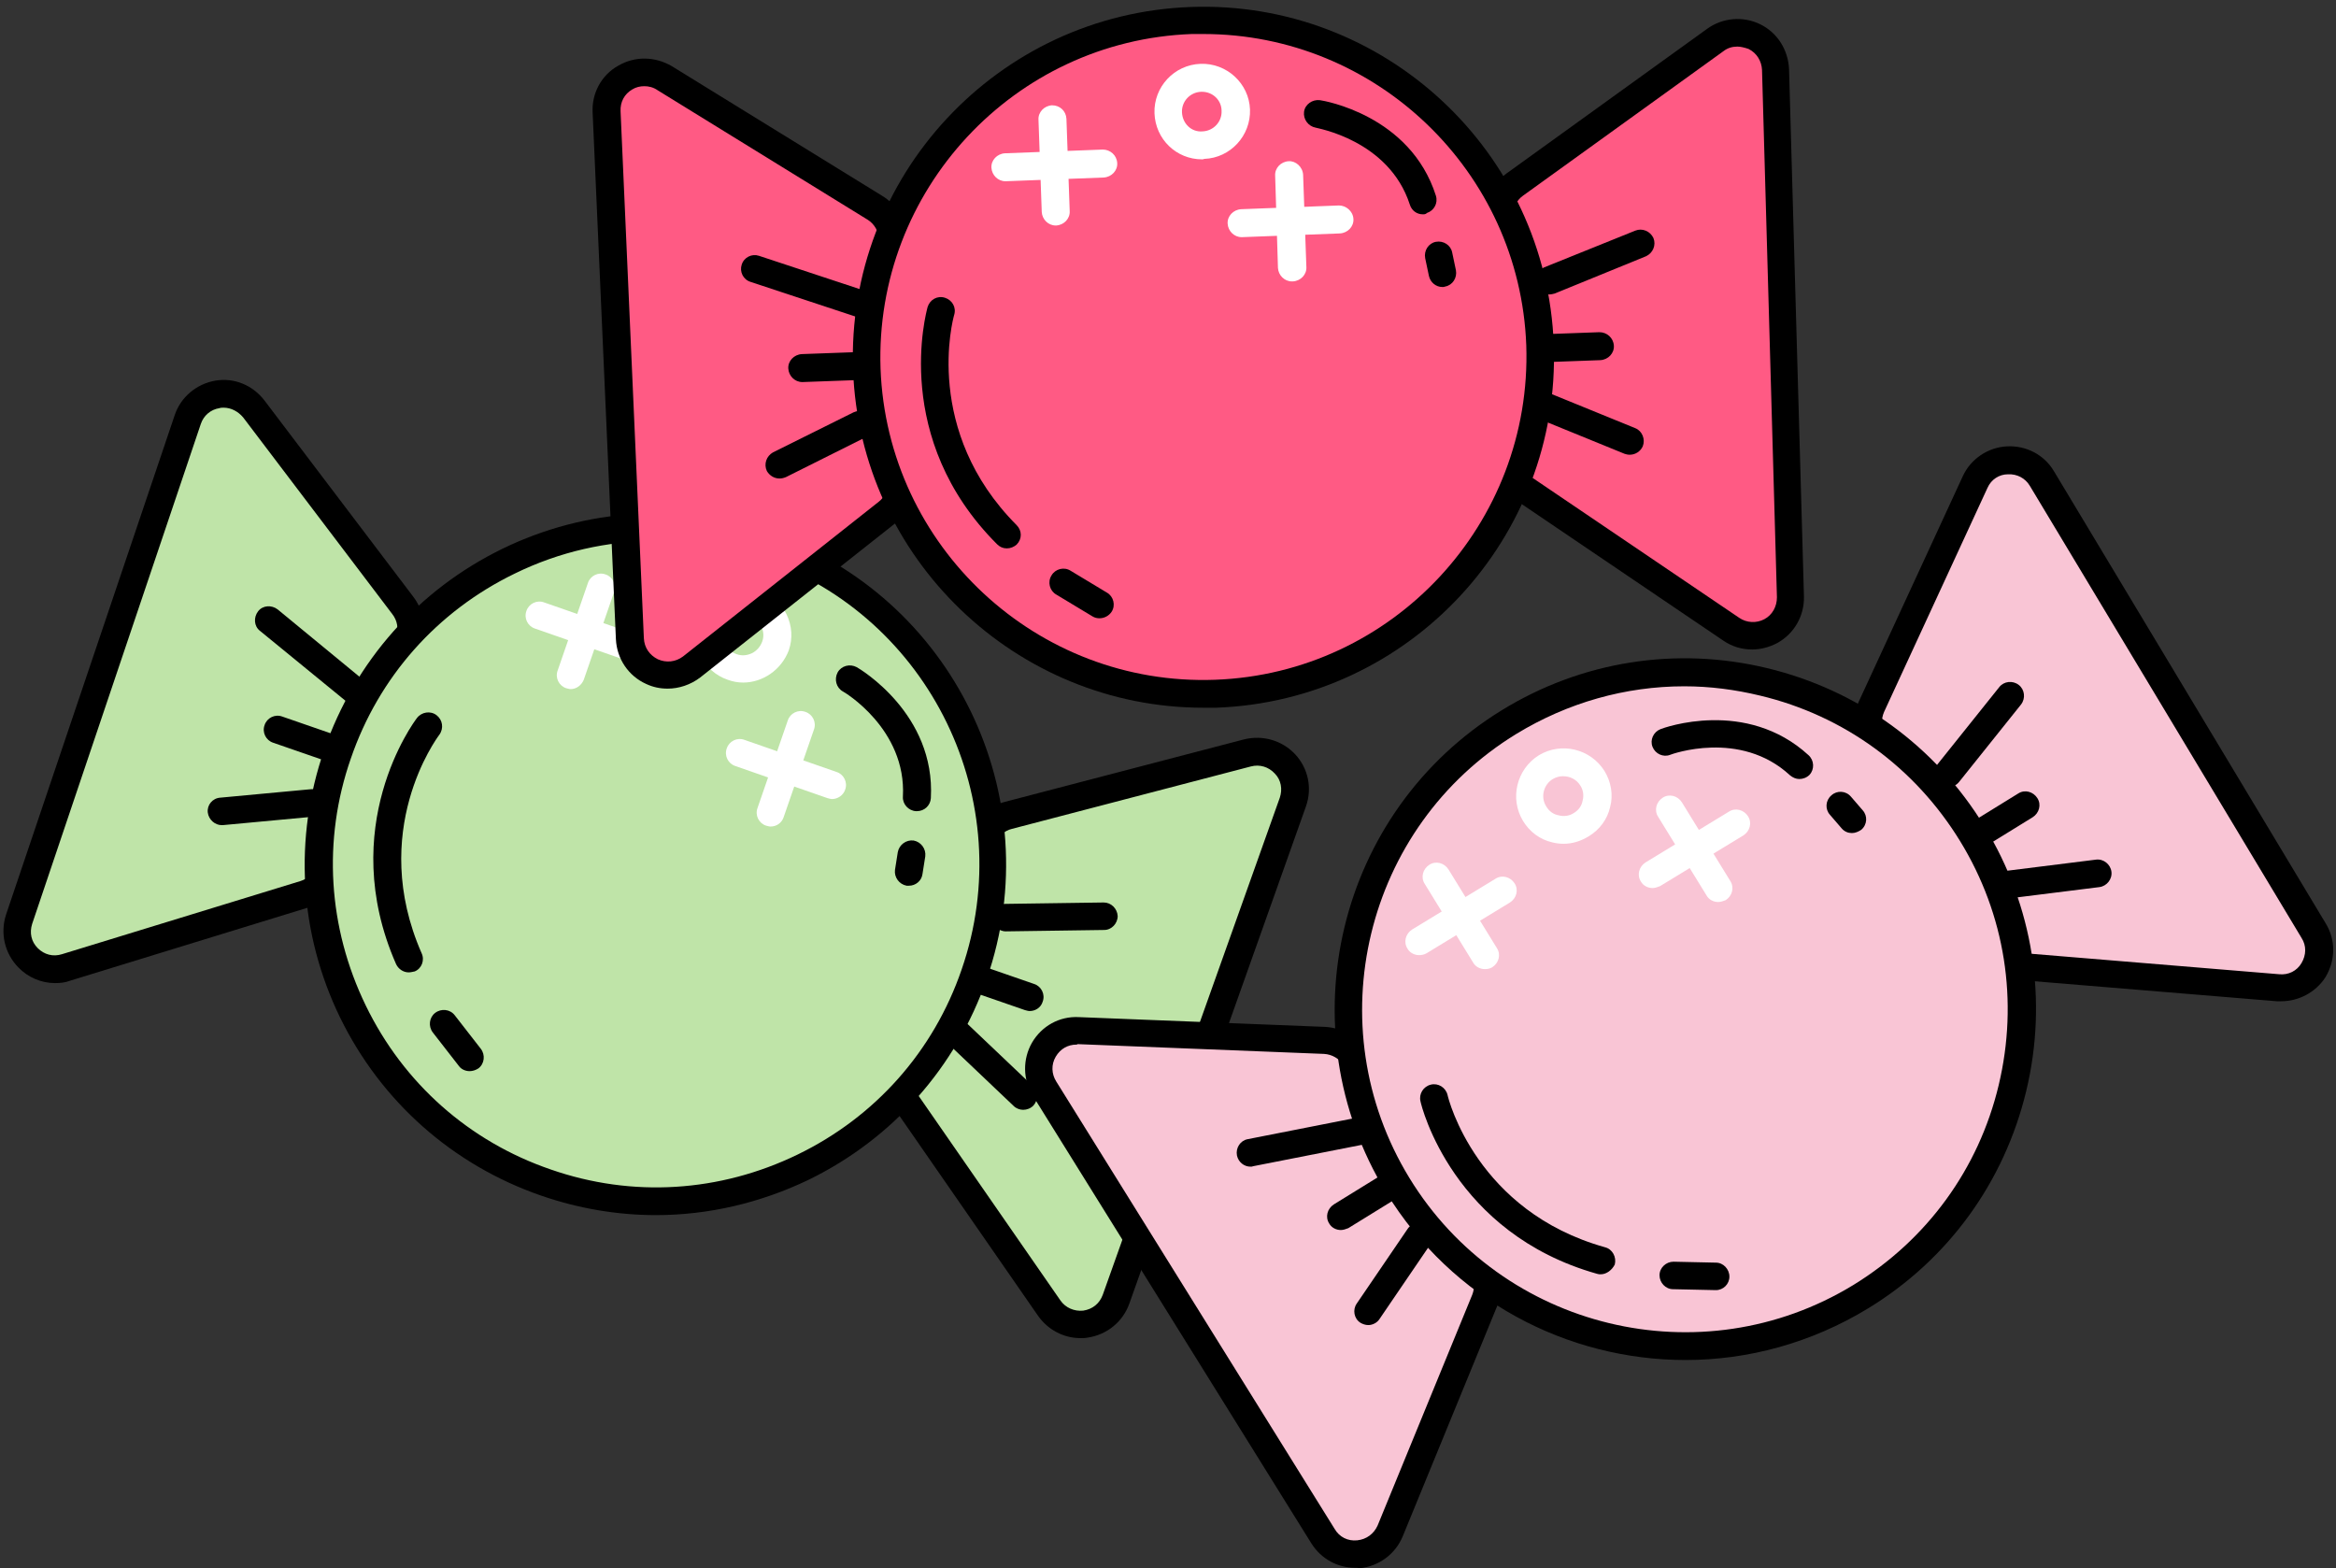 <?xml version="1.0" encoding="UTF-8" standalone="no"?><svg xmlns="http://www.w3.org/2000/svg" xmlns:xlink="http://www.w3.org/1999/xlink" fill="#000000" height="336.6" preserveAspectRatio="xMidYMid meet" version="1" viewBox="-0.7 -1.4 501.4 336.6" width="501.4" zoomAndPan="magnify"><rect x="-0.7" y="-1.4" width="501.4" height="336.6" fill="#333333" stroke="none"/><g><g><g><g id="change1_3"><path d="M53.8,86.4l32,42.2c1.6,2.2,2.1,5,1.2,7.6l-17.1,49.3c-0.8,2.4-2.8,4.3-5.3,5.1l-51.2,15.7 c-6.3,1.9-12.2-4.1-10.1-10.3c8.9-26.5,27.4-81.1,36.2-107.3C41.7,82.5,49.8,81.2,53.8,86.4z" fill="#bfe4a8"/></g><g id="change2_14"><path d="M11.1,209.6c-2.9,0-5.8-1.2-7.9-3.4c-2.9-3-3.9-7.3-2.6-11.3L36.8,87.7c1.3-3.9,4.7-6.7,8.7-7.4 c4.1-0.7,8.1,1,10.6,4.3v0l32,42.2c2.2,3,2.9,6.8,1.6,10.3l-17.1,49.3c-1.2,3.3-3.9,5.9-7.2,7l-51.1,15.7 C13.3,209.5,12.2,209.6,11.1,209.6z M47.3,86.1c-0.3,0-0.6,0-0.9,0.1c-1.9,0.3-3.4,1.6-4,3.4L6.2,196.9c-0.6,1.9-0.2,3.8,1.2,5.2 c1.4,1.4,3.3,1.9,5.2,1.3l51.2-15.7c1.6-0.5,2.8-1.7,3.4-3.2l17.1-49.3c0.6-1.6,0.3-3.4-0.8-4.8l-32-42.2 C50.4,86.9,48.9,86.1,47.3,86.1z" fill="#000000"/></g></g><g><g id="change1_2"><path d="M267,160.2l-51.3,13.4c-2.6,0.7-4.7,2.6-5.6,5.2l-17.1,49.3c-0.8,2.4-0.5,5.2,1,7.3l30.5,44 c3.8,5.4,12.1,4.4,14.3-1.9c9.3-26.3,28.6-80.7,37.9-106.7C278.9,164.6,273.3,158.6,267,160.2z" fill="#bfe4a8"/></g><g id="change2_13"><path d="M231.2,285.8c-3.6,0-7-1.8-9.1-4.8l-30.5-44c-2-2.9-2.5-6.6-1.4-9.9l17.1-49.3c1.2-3.5,4.1-6.2,7.7-7.1 l51.3-13.4l0,0c4-1,8.2,0.2,11,3.2c2.8,3,3.7,7.3,2.3,11.2l-37.9,106.7c-1.4,3.9-4.8,6.7-9,7.3 C232.2,285.8,231.7,285.8,231.2,285.8z M267.8,163.1l-51.3,13.4c-1.7,0.4-3,1.7-3.6,3.3l-17.1,49.3c-0.5,1.5-0.3,3.3,0.6,4.6 l30.5,44c1.1,1.6,3,2.4,4.9,2.2c2-0.3,3.5-1.5,4.2-3.4L274,169.8c0.6-1.8,0.3-3.8-1.1-5.2C271.6,163.2,269.7,162.6,267.8,163.1 L267.8,163.1z" fill="#000000"/></g></g><g><g id="change1_1"><circle cx="140.1" cy="184.1" fill="#bfe4a8" r="72.3"/></g><g id="change2_1"><path d="M140.1,259.4c-8.3,0-16.6-1.4-24.7-4.2c-19-6.6-34.3-20.2-43.1-38.2c-8.8-18.1-10-38.5-3.4-57.5 c6.6-19,20.2-34.3,38.2-43.1c18.1-8.8,38.5-10,57.5-3.4c39.2,13.6,60.1,56.5,46.5,95.7l0,0c-6.6,19-20.2,34.3-38.2,43.1 C162.5,256.8,151.3,259.4,140.1,259.4z M140,114.7c-10.3,0-20.6,2.3-30.2,7c-16.7,8.1-29.2,22.2-35.2,39.7 c-6.1,17.5-4.9,36.3,3.2,53c8.1,16.7,22.2,29.2,39.7,35.2c17.5,6.1,36.3,4.9,53-3.2c16.7-8.1,29.2-22.2,35.2-39.7 c12.5-36.1-6.7-75.7-42.8-88.2C155.3,116,147.6,114.7,140,114.7z M208.4,207.7L208.4,207.7L208.4,207.7z" fill="#000000"/></g></g><g id="change2_2"><path d="M76.2,150.4c-0.7,0-1.3-0.2-1.9-0.7L55.1,134c-1.3-1-1.4-2.9-0.4-4.2c1-1.3,2.9-1.4,4.2-0.4l19.2,15.8 c1.3,1,1.4,2.9,0.4,4.2C77.9,150,77.1,150.4,76.2,150.4z" fill="#000000"/></g><g id="change2_3"><path d="M46.9,175.7c-1.5,0-2.8-1.2-3-2.7c-0.2-1.6,1-3.1,2.7-3.2l19.3-1.8c1.6-0.2,3.1,1,3.2,2.7 c0.2,1.6-1,3.1-2.7,3.2l-19.3,1.8C47.1,175.7,47,175.7,46.9,175.7z" fill="#000000"/></g><g id="change2_4"><path d="M69.3,161.8c-0.3,0-0.6-0.1-1-0.2L57.9,158c-1.5-0.5-2.4-2.2-1.8-3.8c0.5-1.5,2.2-2.4,3.8-1.8l10.4,3.6 c1.5,0.5,2.4,2.2,1.8,3.8C71.7,161,70.5,161.8,69.3,161.8z" fill="#000000"/></g><g id="change2_5"><path d="M215.2,198.5c-1.6,0-2.9-1.3-3-2.9c0-1.6,1.3-3,2.9-3l21.1-0.3c0,0,0,0,0,0c1.6,0,2.9,1.3,3,2.9 c0,1.6-1.3,3-2.9,3L215.2,198.5C215.3,198.5,215.2,198.5,215.2,198.5z" fill="#000000"/></g><g id="change2_6"><path d="M218.9,236.8c-0.7,0-1.5-0.3-2-0.8l-14-13.3c-1.2-1.1-1.2-3-0.1-4.2c1.1-1.2,3-1.2,4.2-0.1l14,13.3 c1.2,1.1,1.2,3,0.1,4.2C220.5,236.5,219.7,236.8,218.9,236.8z" fill="#000000"/></g><g id="change2_7"><path d="M220.3,215.6c-0.3,0-0.6-0.1-1-0.2l-10.4-3.6c-1.5-0.5-2.4-2.2-1.8-3.8c0.5-1.5,2.2-2.4,3.8-1.8l10.4,3.6 c1.5,0.5,2.4,2.2,1.8,3.8C222.7,214.9,221.5,215.6,220.3,215.6z" fill="#000000"/></g><g id="change2_8"><path d="M87,207.3c-1.1,0-2.2-0.7-2.7-1.8c-12.9-29.4,3.8-51.9,4.5-52.8c1-1.3,2.9-1.6,4.2-0.6c1.3,1,1.6,2.8,0.6,4.2 l0,0c-0.6,0.8-15.3,20.7-3.8,46.9c0.7,1.5,0,3.3-1.5,3.9C87.8,207.2,87.4,207.3,87,207.3z" fill="#000000"/></g><g id="change2_9"><path d="M100.1,228.5c-0.9,0-1.8-0.4-2.3-1.1l-5.6-7.2c-1-1.3-0.8-3.2,0.5-4.2c1.3-1,3.2-0.8,4.2,0.5l5.6,7.2 c1,1.3,0.8,3.2-0.5,4.2C101.4,228.3,100.7,228.5,100.1,228.5z" fill="#000000"/></g><g id="change2_10"><path d="M196.1,172.7c-0.1,0-0.1,0-0.2,0c-1.6-0.1-2.9-1.5-2.8-3.1c0.8-14.6-12.8-22.6-12.9-22.6 c-1.4-0.8-1.9-2.6-1.1-4.1c0.8-1.4,2.6-1.9,4.1-1.1c0.7,0.4,16.9,10,15.9,28.1C199,171.5,197.7,172.7,196.1,172.7z" fill="#000000"/></g><g id="change2_11"><path d="M194.4,188.7c-0.2,0-0.3,0-0.5,0c-1.6-0.3-2.7-1.8-2.5-3.4l0.6-3.8c0.3-1.6,1.8-2.7,3.4-2.5 c1.6,0.3,2.7,1.8,2.5,3.4l-0.6,3.8C197.1,187.7,195.8,188.7,194.4,188.7z" fill="#000000"/></g><g fill="#ffffff" id="change3_8"><path d="M164.7,176c-0.3,0-0.6-0.1-1-0.2c-1.5-0.5-2.4-2.2-1.8-3.8l6.5-18.8c0.5-1.5,2.2-2.4,3.8-1.8 c1.5,0.5,2.4,2.2,1.8,3.8l-6.5,18.8C167.1,175.2,166,176,164.7,176z" fill="inherit"/><path d="M177.9,170.1c-0.3,0-0.6-0.1-1-0.2l-19.8-6.9c-1.5-0.5-2.4-2.2-1.8-3.8c0.5-1.5,2.2-2.4,3.8-1.8l19.8,6.9 c1.5,0.5,2.4,2.2,1.8,3.8C180.3,169.3,179.1,170.1,177.9,170.1z" fill="inherit"/></g><g fill="#ffffff" id="change3_1"><path d="M121.8,146.5c-0.3,0-0.6-0.1-1-0.2c-1.5-0.5-2.4-2.2-1.8-3.8l6.5-18.8c0.5-1.5,2.2-2.4,3.8-1.8 c1.5,0.5,2.4,2.2,1.8,3.8l-6.5,18.8C124.1,145.7,123,146.5,121.8,146.5z" fill="inherit"/><path d="M134.9,140.6c-0.3,0-0.6-0.1-1-0.2l-19.8-6.9c-1.5-0.5-2.4-2.2-1.8-3.8c0.5-1.5,2.2-2.4,3.8-1.8l19.8,6.9 c1.5,0.5,2.4,2.2,1.8,3.8C137.3,139.8,136.1,140.6,134.9,140.6z" fill="inherit"/></g><g id="change3_3"><path d="M158.8,145.1c-1.1,0-2.2-0.2-3.3-0.6c-5.3-1.8-8.2-7.7-6.3-13c1.8-5.3,7.7-8.2,13-6.3 c2.6,0.9,4.7,2.7,5.9,5.2c1.2,2.5,1.4,5.2,0.5,7.8C167,142.4,163,145.1,158.8,145.1z M158.8,130.6c-1.8,0-3.4,1.1-4.1,2.9 c-0.8,2.2,0.4,4.7,2.7,5.5c1.1,0.4,2.2,0.3,3.3-0.2c1-0.5,1.8-1.4,2.2-2.5l0,0c0.4-1.1,0.3-2.2-0.2-3.3c-0.5-1-1.4-1.8-2.5-2.2 C159.7,130.6,159.3,130.6,158.8,130.6z" fill="#ffffff"/></g></g><g><g><g id="change4_1"><path d="M141.9,15.3L187,43.1c2.3,1.4,3.8,3.9,3.9,6.6l1.9,52.1c0.1,2.6-1.1,5.1-3.1,6.7l-42,33.2 c-5.2,4.1-12.9,0.6-13.2-6c-1.2-27.9-3.8-85.6-5-113.1C129.2,16.1,136.3,11.9,141.9,15.3z" fill="#ff5a84"/></g><g id="change2_15"><path d="M142.6,146.4c-1.6,0-3.1-0.3-4.6-1c-3.8-1.7-6.3-5.4-6.5-9.6l-5-113.1c-0.2-4.1,1.9-8,5.5-10 c3.6-2.1,7.9-2,11.5,0.1l45.1,27.8c3.2,1.9,5.1,5.3,5.3,9l1.9,52.1c0.1,3.5-1.4,6.9-4.2,9.1l-42,33.2 C147.5,145.6,145,146.4,142.6,146.4z M137.6,17.1c-0.9,0-1.8,0.2-2.6,0.7c-1.7,1-2.6,2.7-2.5,4.7l5,113.1c0.1,2,1.2,3.6,3,4.5 c1.8,0.8,3.8,0.6,5.4-0.6l42-33.2c1.3-1,2-2.6,2-4.2l-1.9-52.1c-0.1-1.7-1-3.3-2.4-4.2l-45.1-27.8l0,0 C139.5,17.3,138.5,17.1,137.6,17.1z" fill="#000000"/></g></g><g><g id="change4_2"><path d="M367.4,7.2l-43,31c-2.2,1.6-3.5,4.2-3.4,6.9l1.9,52.1c0.1,2.6,1.4,5,3.6,6.4l44.3,30 c5.5,3.7,12.9-0.3,12.7-6.9c-0.8-27.9-2.4-85.6-3.2-113.2C380.1,7,372.7,3.3,367.4,7.2z" fill="#ff5a84"/></g><g id="change2_16"><path d="M375.4,138c-2.2,0-4.3-0.6-6.2-1.9l-44.3-30c-2.9-2-4.7-5.3-4.9-8.8l-1.9-52.1c-0.1-3.7,1.6-7.2,4.6-9.4 l43-31c3.3-2.4,7.7-2.8,11.4-1c3.7,1.8,6,5.5,6.2,9.6l3.2,113.2c0.1,4.2-2.1,8-5.7,10C379.1,137.5,377.2,138,375.4,138z M372.2,8.6c-1.1,0-2.1,0.3-3,1l0,0l-43,31c-1.4,1-2.2,2.6-2.1,4.4l1.9,52.1c0.1,1.6,0.9,3.2,2.3,4.1l44.3,30 c1.6,1.1,3.7,1.2,5.4,0.3c1.7-0.9,2.7-2.7,2.7-4.7l-3.2-113.2c-0.1-1.9-1.1-3.6-2.9-4.5C373.7,8.8,372.9,8.6,372.2,8.6z M367.4,7.2L367.4,7.2L367.4,7.2z" fill="#000000"/></g></g><g><g id="change4_3"><circle cx="257.6" cy="75.3" fill="#ff5a84" r="72.3"/></g><g id="change2_38"><path d="M257.6,150.5c-40.2,0-73.7-32-75.2-72.5c-1.5-41.5,31-76.4,72.5-77.9c41.4-1.5,76.4,31,77.9,72.5l0,0 c1.5,41.5-31,76.4-72.5,77.9C259.4,150.5,258.5,150.5,257.6,150.5z M257.6,5.9c-0.8,0-1.7,0-2.5,0c-38.2,1.4-68.1,33.6-66.8,71.8 c1.4,38.2,33.6,68.2,71.8,66.8c38.2-1.4,68.1-33.6,66.8-71.8l0,0C325.5,35.4,294.7,5.9,257.6,5.9z" fill="#000000"/></g></g><g id="change2_17"><path d="M184.9,67.1c-0.3,0-0.6,0-0.9-0.2l-23.6-7.8c-1.6-0.5-2.4-2.2-1.9-3.7c0.5-1.6,2.2-2.4,3.7-1.9l23.6,7.8 c1.6,0.5,2.4,2.2,1.9,3.7C187.3,66.3,186.1,67.1,184.9,67.1z" fill="#000000"/></g><g id="change2_18"><path d="M166.6,101.3c-1.1,0-2.1-0.6-2.7-1.6c-0.7-1.5-0.1-3.2,1.3-4l17.3-8.6c1.5-0.7,3.2-0.1,4,1.3 c0.7,1.5,0.1,3.2-1.3,4L168,101C167.5,101.2,167.1,101.3,166.6,101.3z" fill="#000000"/></g><g id="change2_19"><path d="M171.5,80.6c-1.6,0-2.9-1.3-3-2.9c-0.1-1.6,1.2-3,2.9-3.1l11-0.4c1.6,0,3,1.2,3.1,2.9c0.1,1.6-1.2,3-2.9,3.1 l-11,0.4C171.6,80.6,171.5,80.6,171.5,80.6z" fill="#000000"/></g><g id="change2_20"><path d="M331.9,61.8c-1.2,0-2.3-0.7-2.8-1.9c-0.6-1.5,0.1-3.2,1.6-3.9l19.6-7.9c1.5-0.6,3.2,0.1,3.9,1.6 c0.6,1.5-0.1,3.2-1.6,3.9L333,61.6C332.6,61.7,332.2,61.8,331.9,61.8z" fill="#000000"/></g><g id="change2_21"><path d="M349.1,96.2c-0.4,0-0.8-0.1-1.1-0.2l-17.9-7.3c-1.5-0.6-2.2-2.4-1.6-3.9c0.6-1.5,2.4-2.2,3.9-1.6l17.9,7.3 c1.5,0.6,2.2,2.4,1.6,3.9C351.4,95.5,350.3,96.2,349.1,96.2z" fill="#000000"/></g><g id="change2_22"><path d="M331.7,76.3c-1.6,0-2.9-1.3-3-2.9c-0.1-1.6,1.2-3,2.9-3.1l11-0.4c1.6,0,3,1.2,3.1,2.9c0.1,1.6-1.2,3-2.9,3.1 l-11,0.4C331.8,76.3,331.8,76.3,331.7,76.3z" fill="#000000"/></g><g id="change2_23"><path d="M215.4,116.3c-0.8,0-1.5-0.3-2.1-0.9c-22.7-22.7-15.2-49.7-14.9-50.9c0.5-1.6,2.1-2.5,3.7-2 c1.6,0.5,2.5,2.1,2,3.7l0,0c-0.3,1-6.7,24.9,13.4,45.1c1.2,1.2,1.2,3,0,4.2C216.9,116,216.2,116.3,215.4,116.3z" fill="#000000"/></g><g id="change2_24"><path d="M235.3,131.3c-0.5,0-1-0.1-1.5-0.4l-7.8-4.7c-1.4-0.8-1.9-2.7-1-4.1c0.8-1.4,2.7-1.9,4.1-1l7.8,4.7 c1.4,0.8,1.9,2.7,1,4.1C237.3,130.8,236.3,131.3,235.3,131.3z" fill="#000000"/></g><g id="change2_25"><path d="M304.7,44.6c-1.3,0-2.4-0.8-2.8-2.1c-4.5-13.9-20.1-16.4-20.2-16.5c-1.6-0.3-2.7-1.8-2.5-3.4 c0.2-1.6,1.8-2.7,3.4-2.5c0.8,0.1,19.4,3.2,24.9,20.5c0.5,1.6-0.4,3.2-1.9,3.7C305.3,44.6,305,44.6,304.7,44.6z" fill="#000000"/></g><g id="change2_26"><path d="M308.9,60.2c-1.4,0-2.6-1-2.9-2.4l-0.8-3.8c-0.3-1.6,0.7-3.2,2.3-3.5c1.6-0.3,3.2,0.7,3.5,2.3l0.8,3.8 c0.3,1.6-0.7,3.2-2.3,3.5C309.3,60.2,309.1,60.2,308.9,60.2z" fill="#000000"/></g><g fill="#ffffff" id="change3_9"><path d="M276.6,59c-1.6,0-2.9-1.3-3-2.9L273,36.3c-0.1-1.6,1.2-3,2.9-3.1c1.5-0.1,3,1.2,3.1,2.9l0.7,19.8 c0.1,1.6-1.2,3-2.9,3.1C276.7,59,276.7,59,276.6,59z" fill="inherit"/><path d="M265.8,49.5c-1.6,0-2.9-1.3-3-2.9c-0.1-1.6,1.2-3,2.9-3.1l21-0.8c1.5,0,3,1.2,3.1,2.9c0.1,1.6-1.2,3-2.9,3.1 l-21,0.8C265.9,49.5,265.8,49.5,265.8,49.5z" fill="inherit"/></g><g fill="#ffffff" id="change3_4"><path d="M225.9,47c-1.6,0-2.9-1.3-3-2.9l-0.7-19.8c-0.1-1.6,1.2-3,2.9-3.1c1.7,0,3,1.2,3.1,2.9l0.7,19.8 c0.1,1.6-1.2,3-2.9,3.1C226,47,225.9,47,225.9,47z" fill="inherit"/><path d="M215.1,37.5c-1.6,0-2.9-1.3-3-2.9c-0.1-1.6,1.2-3,2.9-3.1l21-0.8c1.6,0,3,1.2,3.1,2.9c0.1,1.6-1.2,3-2.9,3.1 l-21,0.8C215.1,37.5,215.1,37.5,215.1,37.5z" fill="inherit"/></g><g id="change3_5"><path d="M257.3,32.8c-5.5,0-10-4.3-10.2-9.9c-0.2-5.6,4.2-10.4,9.9-10.6c5.6-0.2,10.4,4.2,10.6,9.8 c0.2,5.6-4.2,10.4-9.8,10.6C257.6,32.8,257.4,32.8,257.3,32.8z M257.3,18.3c-0.1,0-0.1,0-0.2,0c-2.4,0.1-4.2,2.1-4.1,4.4 c0.1,2.4,2,4.3,4.4,4.1c2.4-0.1,4.2-2.1,4.1-4.4C261.5,20.1,259.6,18.3,257.3,18.3z" fill="#ffffff"/></g></g><g><g><g id="change5_1"><path d="M230.7,219.8l52.9,2.1c2.7,0.1,5.2,1.6,6.6,3.9l27.2,44.5c1.4,2.2,1.6,4.9,0.6,7.3l-20.3,49.5 c-2.5,6.1-10.9,6.8-14.4,1.2c-14.8-23.7-45.3-72.7-59.8-96.1C220,226.7,224.2,219.6,230.7,219.8z" fill="#f9c5d5"/></g><g id="change2_12"><path d="M290.2,335.1c-3.8,0-7.3-1.9-9.4-5.2l-59.8-96.1c-2.2-3.5-2.2-7.9-0.2-11.4c2.1-3.6,5.9-5.7,10-5.5l0,0 l52.9,2.1c3.7,0.2,7.1,2.1,9,5.3l27.2,44.5c1.8,3,2.1,6.7,0.8,10l-20.3,49.5c-1.6,3.9-5.2,6.5-9.3,6.9 C290.8,335.1,290.5,335.1,290.2,335.1z M230.4,222.8c-1.9,0-3.5,0.9-4.5,2.6c-1,1.7-0.9,3.7,0.1,5.3l59.8,96.1 c1,1.7,2.8,2.6,4.8,2.4c2-0.2,3.6-1.4,4.4-3.2l20.3-49.5c0.6-1.5,0.5-3.3-0.4-4.7l-27.2-44.5c-0.9-1.5-2.5-2.4-4.2-2.5l-52.9-2.1 C230.5,222.8,230.4,222.8,230.4,222.8z" fill="#000000"/></g></g><g><g id="change5_3"><path d="M423.2,102.1L401,150.1c-1.1,2.5-1,5.3,0.4,7.7l27.2,44.5c1.4,2.2,3.7,3.6,6.3,3.9l53.3,4.4 c6.6,0.5,11.1-6.6,7.6-12.3c-14.4-24-44.1-73.4-58.3-97C434.2,95.7,425.9,96.1,423.2,102.1z" fill="#f9c5d5"/></g><g id="change2_39"><path d="M488.9,213.5c-0.3,0-0.6,0-0.9,0l-53.3-4.4c-3.5-0.3-6.7-2.3-8.5-5.3l-27.2-44.5c-1.9-3.2-2.2-7.1-0.6-10.4 l22.2-48.1c1.7-3.7,5.4-6.2,9.5-6.4c4.1-0.2,8,1.8,10.1,5.4l58.3,97c2.2,3.6,2.1,8-0.1,11.6C496.3,211.6,492.7,213.5,488.9,213.5 z M425.9,103.3l-22.2,48.1c-0.7,1.6-0.6,3.4,0.3,4.9l27.2,44.5c0.9,1.4,2.3,2.3,4,2.5l53.3,4.4c2,0.2,3.8-0.7,4.8-2.4 c1-1.7,1.1-3.7,0-5.4l-58.3-97c-1-1.7-2.8-2.6-4.7-2.5C428.4,100.4,426.7,101.5,425.9,103.3L425.9,103.3z" fill="#000000"/></g></g><g><g id="change5_2"><circle cx="360.9" cy="215.3" fill="#f9c5d5" r="72.3"/></g><g id="change2_37"><path d="M361.1,290.5c-25.4,0-50.1-12.8-64.3-36c-21.6-35.4-10.5-81.8,24.9-103.5c17.1-10.5,37.4-13.7,56.9-9 c19.5,4.7,36.1,16.7,46.6,33.9l0,0c10.5,17.1,13.7,37.4,9,56.9c-4.7,19.5-16.7,36.1-33.9,46.6C388,286.9,374.4,290.5,361.1,290.5 z M360.8,145.9c-12.6,0-25,3.5-36,10.2c-32.6,19.9-42.9,62.7-23,95.3c19.9,32.6,62.7,42.9,95.3,23c15.8-9.7,26.9-24.9,31.2-42.9 s1.4-36.6-8.3-52.4l0,0c-9.7-15.8-24.9-26.9-42.9-31.2C371.7,146.6,366.3,145.9,360.8,145.9z" fill="#000000"/></g></g><g id="change2_27"><path d="M267.7,249c-1.4,0-2.6-1-2.9-2.4c-0.3-1.6,0.7-3.2,2.3-3.5l24.4-4.8c1.6-0.3,3.2,0.7,3.5,2.3 c0.3,1.6-0.7,3.2-2.3,3.5l-24.4,4.8C268.1,249,267.9,249,267.7,249z" fill="#000000"/></g><g id="change2_28"><path d="M293,283c-0.6,0-1.2-0.2-1.7-0.5c-1.4-0.9-1.7-2.8-0.8-4.1l10.9-16c0.9-1.4,2.8-1.7,4.1-0.8 c1.4,0.9,1.7,2.8,0.8,4.1l-10.9,16C294.9,282.5,293.9,283,293,283z" fill="#000000"/></g><g id="change2_29"><path d="M287.1,262.6c-1,0-2-0.5-2.5-1.4c-0.9-1.4-0.4-3.2,1-4.1l9.4-5.8c1.4-0.9,3.2-0.4,4.1,1 c0.9,1.4,0.4,3.2-1,4.1l-9.4,5.8C288.2,262.4,287.6,262.6,287.1,262.6z" fill="#000000"/></g><g id="change2_30"><path d="M417.6,167.5c-0.6,0-1.3-0.2-1.9-0.7c-1.3-1-1.5-2.9-0.5-4.2l13.2-16.5c1-1.3,2.9-1.5,4.2-0.5 c1.3,1,1.5,2.9,0.5,4.2l-13.2,16.5C419.3,167.1,418.5,167.5,417.6,167.5z" fill="#000000"/></g><g id="change2_31"><path d="M430.3,191.4c-1.5,0-2.8-1.1-2.9-2.6c-0.2-1.6,1-3.1,2.6-3.3l19.2-2.4c1.6-0.2,3.1,1,3.3,2.6 c0.2,1.6-1,3.1-2.6,3.3l-19.2,2.4C430.5,191.4,430.4,191.4,430.3,191.4z" fill="#000000"/></g><g id="change2_32"><path d="M424.6,180.2c-1,0-2-0.5-2.5-1.4c-0.9-1.4-0.4-3.2,1-4.1l9.4-5.8c1.4-0.9,3.2-0.4,4.1,1 c0.9,1.4,0.4,3.2-1,4.1l-9.4,5.8C425.7,180,425.1,180.2,424.6,180.2z" fill="#000000"/></g><g id="change2_33"><path d="M342.9,272.1c-0.3,0-0.5,0-0.8-0.1c-30.9-8.7-37.7-35.9-37.9-37c-0.4-1.6,0.6-3.2,2.2-3.6 c1.6-0.4,3.2,0.6,3.6,2.2c0.2,1,6.3,25,33.8,32.7c1.6,0.4,2.5,2.1,2.1,3.7C345.3,271.2,344.1,272.1,342.9,272.1z" fill="#000000"/></g><g id="change2_34"><path d="M367.6,275.5C367.6,275.5,367.5,275.5,367.6,275.5l-9.2-0.2c-1.6,0-2.9-1.4-2.9-3c0-1.6,1.4-2.9,3-2.9 l9.1,0.2c1.6,0,2.9,1.4,2.9,3C370.5,274.2,369.2,275.5,367.6,275.5z" fill="#000000"/></g><g id="change2_35"><path d="M385.5,165.8c-0.7,0-1.4-0.3-2-0.8c-10.7-9.9-25.5-4.5-25.7-4.4c-1.5,0.6-3.2-0.2-3.8-1.7 c-0.6-1.5,0.2-3.2,1.7-3.8c0.7-0.3,18.4-6.7,31.8,5.6c1.2,1.1,1.3,3,0.2,4.2C387.1,165.5,386.3,165.8,385.5,165.8z" fill="#000000"/></g><g id="change2_36"><path d="M396.8,177.4c-0.8,0-1.6-0.3-2.2-1l-2.5-2.9c-1.1-1.2-1-3.1,0.3-4.2c1.2-1.1,3.1-1,4.2,0.3l2.5,2.9 c1.1,1.2,1,3.1-0.3,4.2C398.2,177.1,397.5,177.4,396.8,177.4z" fill="#000000"/></g><g fill="#ffffff" id="change3_6"><path d="M368.1,192.2c-1,0-2-0.5-2.5-1.4l-10.4-16.9c-0.9-1.4-0.4-3.2,1-4.1c1.4-0.9,3.2-0.4,4.1,1l10.4,16.9 c0.9,1.4,0.4,3.2-1,4.1C369.2,192,368.6,192.2,368.1,192.2z" fill="inherit"/><path d="M354,189.2c-1,0-2-0.5-2.5-1.4c-0.9-1.4-0.4-3.2,1-4.1l17.9-10.9c1.4-0.9,3.2-0.4,4.1,1 c0.9,1.4,0.4,3.2-1,4.1l-17.9,10.9C355.1,189,354.5,189.2,354,189.2z" fill="inherit"/></g><g fill="#ffffff" id="change3_2"><path d="M318,206.6c-1,0-2-0.5-2.5-1.4l-10.4-16.9c-0.9-1.4-0.4-3.2,1-4.1c1.4-0.9,3.2-0.4,4.1,1l10.4,16.9 c0.9,1.4,0.4,3.2-1,4.1C319.1,206.5,318.6,206.6,318,206.6z" fill="inherit"/><path d="M303.9,203.6c-1,0-2-0.5-2.5-1.4c-0.9-1.4-0.4-3.2,1-4.1l17.9-10.9c1.4-0.9,3.2-0.4,4.1,1 c0.9,1.4,0.4,3.2-1,4.1l-17.9,10.9C305,203.5,304.4,203.6,303.9,203.6z" fill="inherit"/></g><g id="change3_7"><path d="M334.9,179.7c-0.8,0-1.6-0.1-2.4-0.3c-2.7-0.6-4.9-2.3-6.3-4.6c-2.9-4.8-1.4-11.1,3.4-14.1 c4.8-2.9,11.1-1.4,14.1,3.4l0,0c1.4,2.3,1.9,5.1,1.2,7.7c-0.6,2.7-2.3,4.9-4.6,6.3C338.5,179.2,336.7,179.7,334.9,179.7z M334.8,165.2c-0.8,0-1.5,0.2-2.2,0.6c-2,1.2-2.7,3.9-1.4,5.9c0.6,1,1.5,1.7,2.7,1.9c1.1,0.3,2.3,0.1,3.2-0.5 c1-0.6,1.7-1.5,1.9-2.7c0.3-1.1,0.1-2.3-0.5-3.2c0,0,0,0,0,0C337.7,165.9,336.3,165.2,334.8,165.2z" fill="#ffffff"/></g></g></g></svg>